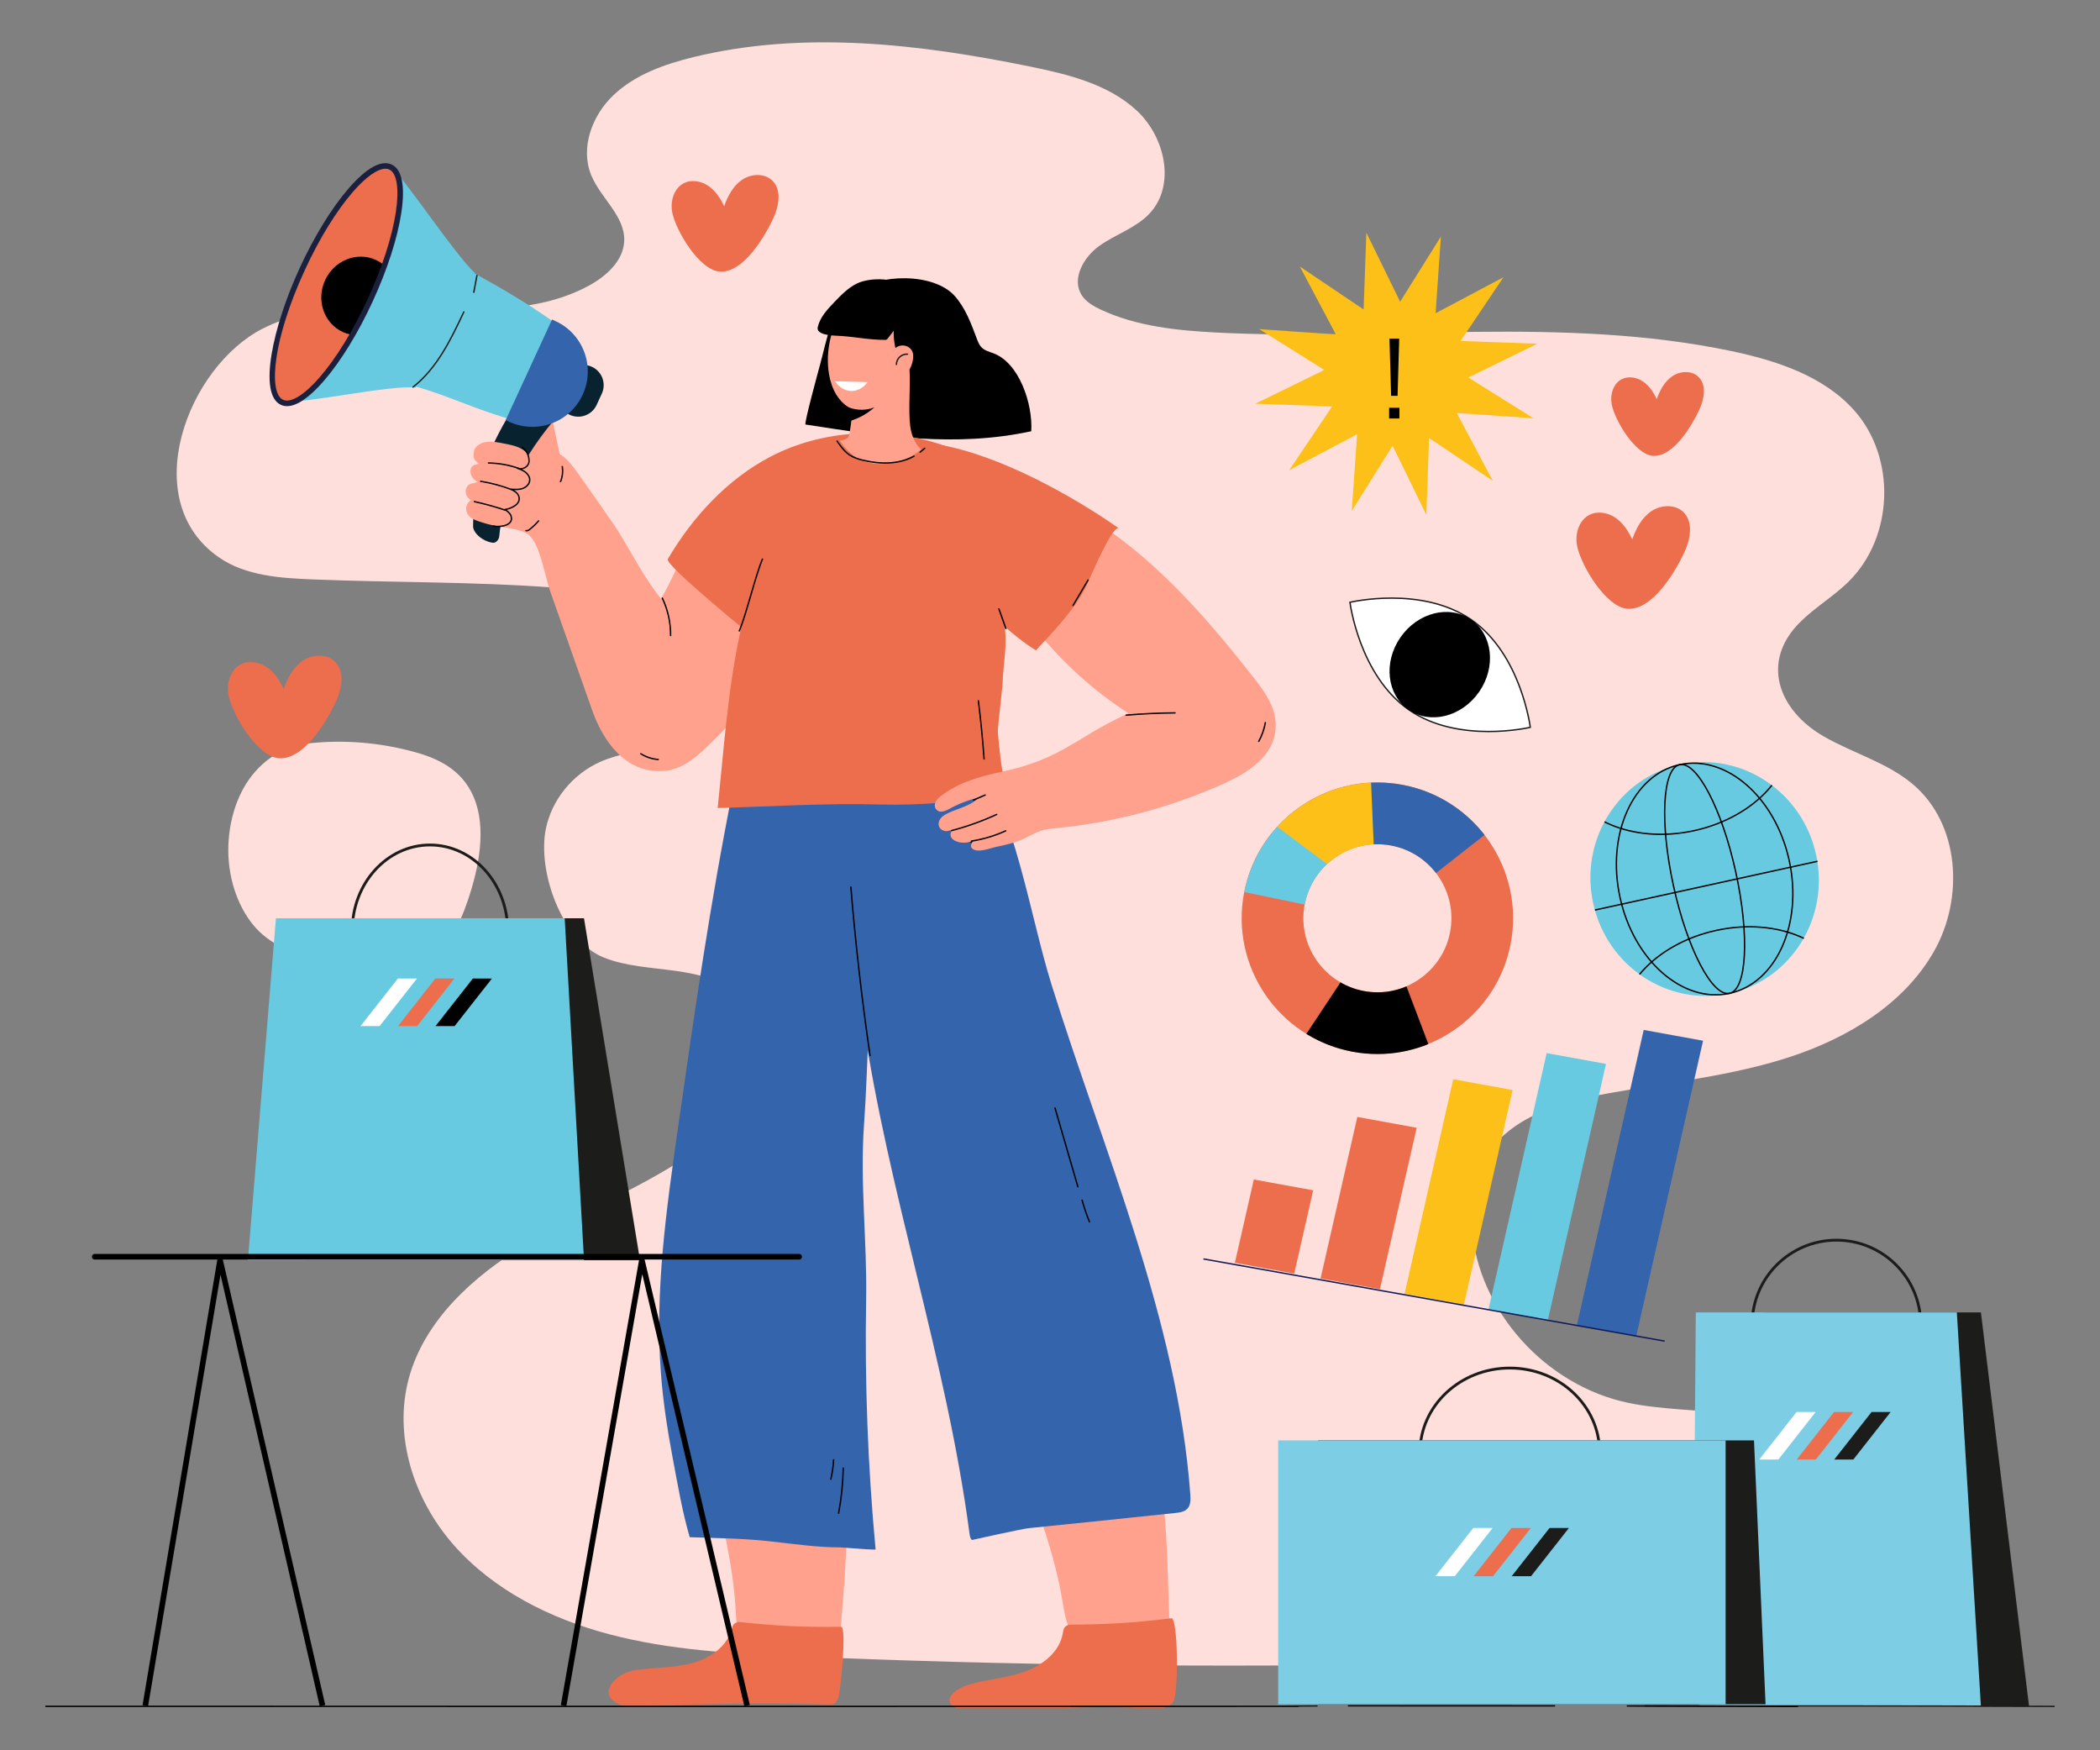 <?xml version="1.0" encoding="UTF-8" standalone="no"?> <svg xmlns="http://www.w3.org/2000/svg" xmlns:xlink="http://www.w3.org/1999/xlink" xmlns:serif="http://www.serif.com/" width="100%" height="100%" viewBox="0 0 1500 1250" xml:space="preserve" style="fill-rule:evenodd;clip-rule:evenodd;stroke-miterlimit:10;"><rect x="0" y="0" width="1500" height="1250" fill="#808080" stroke="none"/> <g id="OBJECTS"> <g transform="matrix(3.285,0,0,3.285,258.785,692.43)"> <path d="M0,-49.319C-3.733,-49.63 -7.481,-49.599 -11.211,-49.223C-16.249,-48.715 -21.077,-46.357 -24.668,-41.276C-27.961,-36.617 -29.61,-29.837 -29.021,-23.378C-28.431,-16.918 -25.615,-10.915 -21.587,-7.53C-12.255,0.311 2.37,-1.88 12.562,-4.277C14.903,-4.827 17.321,-5.569 19.189,-7.596C20.893,-9.447 21.96,-12.178 22.89,-14.884C25.351,-22.049 27.122,-30.822 24.172,-37.626C21.626,-43.497 16.401,-45.899 11.542,-47.248C7.735,-48.305 3.876,-48.996 0,-49.319" style="fill:rgb(254,223,219);fill-rule:nonzero;"></path> </g> <g transform="matrix(3.285,0,0,3.285,1366.57,659.17)"> <path d="M0,-30.102C-5.629,-34.902 -13.156,-36.905 -19.578,-40.638C-29.235,-46.251 -33.264,-56.711 -24.656,-65.339C-21.439,-68.564 -17.411,-70.928 -14.15,-74.111C-4.211,-83.815 -3.618,-101.163 -12.872,-111.492C-19.544,-118.94 -29.762,-122.29 -39.67,-124.362C-76.159,-131.993 -114.059,-126.473 -151.325,-128.358C-159.969,-128.795 -168.8,-129.687 -176.611,-133.33C-178.207,-134.075 -179.813,-134.987 -180.766,-136.442C-183.088,-139.986 -180.41,-144.768 -176.924,-147.239C-173.437,-149.709 -169.103,-151.066 -166.153,-154.131C-160.294,-160.216 -162.591,-170.782 -168.766,-176.56C-174.942,-182.338 -183.696,-184.497 -192.068,-186.203C-216.123,-191.106 -241.275,-194.062 -265.121,-188.269C-271.475,-186.725 -277.885,-184.446 -282.588,-179.997C-287.291,-175.547 -289.889,-168.483 -287.441,-162.552C-285.395,-157.594 -280.137,-153.731 -280.268,-148.387C-280.373,-144.065 -284.098,-140.653 -287.968,-138.555C-309.086,-127.112 -337.407,-140.078 -358.852,-129.231C-375.162,-120.982 -386.368,-91.923 -368.388,-79.479C-362.583,-75.461 -355.042,-74.973 -347.933,-74.689C-330.517,-73.994 -313.011,-74.221 -295.701,-72.929C-282.083,-71.913 -267.941,-69.711 -262.497,-55.26C-261.578,-52.819 -261.053,-50.138 -261.7,-47.616C-262.855,-43.117 -267.402,-40.231 -271.919,-38.802C-276.437,-37.372 -281.284,-36.926 -285.596,-34.985C-291.553,-32.304 -296.051,-26.725 -297.321,-20.441C-299.161,-11.337 -293.982,3.798 -284.708,7.514C-275.234,11.31 -262.803,8.525 -254.98,16.138C-249.931,21.052 -249.452,29.235 -252.3,35.618C-255.148,42 -260.713,46.845 -266.596,50.777C-277.645,58.161 -290.254,63.018 -301.653,69.876C-313.051,76.734 -323.673,86.339 -327.107,98.977C-330.52,111.539 -326.031,125.37 -317.352,135.224C-308.674,145.077 -296.28,151.279 -283.43,154.658C-270.351,158.097 -256.707,158.825 -243.176,159.41C-197.38,161.389 -151.518,161.927 -105.686,161.021C-81.526,160.544 -45.374,163.96 -25.899,147.225C-16.934,139.521 -12.565,125.366 -19.639,115.97C-28.59,104.079 -47.175,107.407 -61.954,104.323C-79.979,100.561 -94.505,84.379 -95.967,66.433C-96.403,61.083 -95.725,55.488 -92.942,50.86C-87.676,42.103 -76.489,38.873 -66.265,37.026C-53.059,34.641 -39.575,33.293 -26.838,29.133C-14.102,24.973 -1.849,17.527 4.602,6.022C11.053,-5.482 10.117,-21.475 0,-30.102" style="fill:rgb(254,223,219);fill-rule:nonzero;"></path> </g> <g transform="matrix(-0.727,3.203,3.203,0.727,1181.32,907.67)"> <path d="M-41.598,-20.113L15.497,-20.113L16.062,-33.215L-41.034,-33.216L-41.598,-20.113Z" style="fill:rgb(104,202,224);fill-rule:nonzero;"></path> </g> <g transform="matrix(-0.725,3.204,3.204,0.725,1260.53,911.187)"> <path d="M-46.897,-24.365L18.909,-24.365L19.466,-37.467L-46.34,-37.467L-46.897,-24.365Z" style="fill:rgb(51,100,172);fill-rule:nonzero;"></path> </g> <g transform="matrix(-0.727,3.203,3.203,0.727,1104.26,904.956)"> <path d="M-35.948,-15.602L11.895,-15.602L12.458,-28.705L-35.385,-28.705L-35.948,-15.602Z" style="fill:rgb(253,192,24);fill-rule:nonzero;"></path> </g> <g transform="matrix(-0.729,3.203,3.203,0.729,1022.43,904.625)"> <path d="M-28.738,-9.828L7.269,-9.828L7.843,-22.93L-28.165,-22.93L-28.738,-9.828Z" style="fill:rgb(236,110,76);fill-rule:nonzero;"></path> </g> <g transform="matrix(-0.729,3.203,3.203,0.729,929.038,908.966)"> <path d="M-18.082,-1.326L0.485,-1.326L1.058,-14.427L-17.509,-14.427L-18.082,-1.326Z" style="fill:rgb(236,110,76);fill-rule:nonzero;"></path> </g> <g transform="matrix(3.234,0.576,0.576,-3.234,867.281,870.676)"> <path d="M-0.789,-8.932L101.091,-8.932" style="fill:none;fill-rule:nonzero;stroke:rgb(16,28,89);stroke-width:0.3px;"></path> </g> <g transform="matrix(3.285,0,0,3.285,931.916,665.669)"> <clipPath id="_clip1"> <path d="M-13.178,-8.563C-16.233,7.42 -5.715,22.909 10.268,25.963C26.25,29.019 41.739,18.501 44.793,2.518C47.849,-13.464 37.332,-28.953 21.349,-32.007C19.484,-32.364 17.628,-32.536 15.796,-32.536C1.923,-32.535 -10.479,-22.681 -13.178,-8.563ZM12.786,12.786C4.069,11.12 -1.666,2.673 0,-6.043C1.665,-14.761 10.113,-20.496 18.829,-18.831C27.547,-17.165 33.282,-8.717 31.617,-0C30.144,7.7 23.381,13.074 15.814,13.074C14.815,13.074 13.802,12.981 12.786,12.786Z" clip-rule="nonzero"></path> </clipPath> <g clip-path="url(#_clip1)"> <path d="M0,-6.044C-1.666,2.673 4.07,11.12 12.787,12.786C21.503,14.452 29.951,8.716 31.617,0C33.283,-8.717 27.547,-17.164 18.83,-18.831C10.113,-20.497 1.666,-14.761 0,-6.044M44.794,2.518C41.739,18.501 26.25,29.019 10.268,25.963C-5.715,22.908 -16.232,7.42 -13.177,-8.563C-10.122,-24.546 5.366,-35.063 21.349,-32.008C37.332,-28.953 47.849,-13.464 44.794,2.518" style="fill:rgb(236,110,76);fill-rule:nonzero;"></path> </g> </g> <g transform="matrix(3.285,0,0,3.285,-71.177,-196.176)"> <clipPath id="_clip2"> <path d="M317.475,230.081C310.301,230.997 303.747,234.537 299.039,239.871C295.66,243.699 293.231,248.45 292.205,253.818C291.847,255.691 291.675,257.558 291.677,259.398C291.69,273.26 301.541,285.648 315.651,288.344C315.693,288.352 315.735,288.36 315.777,288.368C317.596,288.708 319.408,288.872 321.196,288.872L321.244,288.872C335.019,288.853 347.335,279.119 350.128,265.147L350.128,265.146C350.145,265.064 350.161,264.981 350.176,264.899C350.535,263.026 350.706,261.16 350.705,259.32C350.692,245.458 340.842,233.07 326.732,230.374C324.867,230.017 323.011,229.845 321.179,229.845C319.931,229.845 318.694,229.925 317.475,230.081ZM318.169,275.167C309.452,273.501 303.717,265.054 305.383,256.338C307.048,247.62 315.496,241.885 324.212,243.55C332.93,245.216 338.665,253.664 337,262.381C335.527,270.081 328.764,275.455 321.197,275.455C320.198,275.455 319.185,275.362 318.169,275.167Z" clip-rule="nonzero"></path> </clipPath> <g clip-path="url(#_clip2)"> <g transform="matrix(1,0,0,1,280.56,232.622)"> <path d="M0,18.611L40.877,27.1L18.099,-8.489L0,18.611Z" style="fill:rgb(104,202,224);fill-rule:nonzero;"></path> </g> <g transform="matrix(1,0,0,1,291.231,244.618)"> <path d="M0,-11.271L33.412,13.763L29.532,-25.034L0,-11.271Z" style="fill:rgb(253,192,24);fill-rule:nonzero;"></path> </g> <g transform="matrix(1,0,0,1,319.4,259.601)"> <path d="M0,-38.852L1.661,0L33.383,-24.881L0,-38.852Z" style="fill:rgb(51,100,172);fill-rule:nonzero;"></path> </g> <g transform="matrix(1,0,0,1,335.51,259.839)"> <path d="M0,35.464L-13.462,0L-33.912,30.879L0,35.464Z" style="fill-rule:nonzero;"></path> </g> </g> </g> <g transform="matrix(3.285,0,0,3.285,1066.3,190.367)"> <path d="M0,46.595L-13.861,37.264L-14.459,53.962L-21.798,38.951L-30.665,53.113L-29.514,36.444L-44.275,44.275L-34.944,30.414L-51.642,29.816L-36.631,22.477L-50.793,13.61L-34.123,14.76L-41.955,-0L-28.094,9.331L-27.496,-7.367L-20.157,7.644L-11.29,-6.518L-12.44,10.151L2.32,2.32L-7.011,16.181L9.687,16.779L-5.324,24.118L8.838,32.985L-7.831,31.835L0,46.595Z" style="fill:rgb(253,192,24);fill-rule:nonzero;"></path> </g> <g transform="matrix(3.285,0,0,3.285,999.434,298.881)"> <path d="M0,-17.364L-0.352,-4.932L-1.762,-4.932L-2.114,-17.364L0,-17.364ZM0.05,0L-2.19,0L-2.19,-2.341L0.05,-2.341L0.05,0Z" style="fill:rgb(1,1,0);fill-rule:nonzero;"></path> </g> <g transform="matrix(2.7,1.871,1.871,-2.7,992.027,488.526)"> <path d="M6.784,-2.121C-6.389,-2.121 -17.069,9.791 -17.069,9.791C-17.069,9.791 -6.389,21.702 6.784,21.702C19.958,21.702 30.637,9.79 30.637,9.79C30.637,9.79 19.957,-2.121 6.784,-2.121" style="fill:white;fill-rule:nonzero;"></path> </g> <g transform="matrix(2.7,1.871,1.871,-2.7,992.027,488.526)"> <path d="M6.784,-2.121C-6.389,-2.121 -17.069,9.791 -17.069,9.791C-17.069,9.791 -6.389,21.702 6.784,21.702C19.958,21.702 30.637,9.79 30.637,9.79C30.637,9.79 19.957,-2.121 6.784,-2.121Z" style="fill:none;fill-rule:nonzero;stroke:rgb(28,28,27);stroke-width:0.3px;"></path> </g> <g transform="matrix(2.7,1.871,1.871,-2.7,991.724,488.425)"> <path d="M6.793,-2.124C1.047,-2.123 -3.612,3.216 -3.612,9.802C-3.613,16.39 1.046,21.729 6.793,21.73C12.539,21.729 17.198,16.39 17.198,9.804C17.199,3.216 12.539,-2.124 6.793,-2.124" style="fill-rule:nonzero;"></path> </g> <g transform="matrix(3.285,0,0,3.285,737.242,1181.22)"> <path d="M0,-62.806C-1.412,-62.248 -2.644,-61.379 -3.568,-60.08C-5.768,-56.986 -5.149,-52.761 -4.232,-49.077C-1.123,-36.594 4.331,-24.719 6.504,-12.04C7.027,-8.984 7.432,-5.719 9.395,-3.32C13.14,1.254 23.836,-2.69 28.613,-3.644C29.078,-3.737 29.603,-3.877 29.813,-4.301C29.928,-4.534 29.92,-4.805 29.909,-5.064C29.252,-21.095 29.705,-38.412 24.082,-53.571C23.396,-55.422 22.685,-57.315 21.4,-58.813C18.854,-61.781 14.658,-62.587 10.795,-63.189C7.257,-63.741 3.173,-64.06 0,-62.806" style="fill:rgb(255,161,141);fill-rule:nonzero;"></path> </g> <g transform="matrix(3.285,0,0,3.285,682.967,1155.19)"> <path d="M0,19.645L23.899,19.645C29.092,19.468 34.285,19.376 39.475,19.645L45.039,19.645C45.818,19.465 46.528,19.133 47.08,18.541C48.465,17.055 48.24,0 46.808,0.162C38.461,1.183 32.677,1.513 24.912,1.539C24.479,1.54 24.031,1.697 23.718,1.997C23.33,2.369 23.269,2.955 23.177,3.485C22.473,7.519 18.756,10.399 14.899,11.773C11.042,13.148 6.879,13.418 2.941,14.54C-0.551,15.536 -3.263,18.209 0,19.645" style="fill:rgb(236,110,76);fill-rule:nonzero;"></path> </g> <g transform="matrix(3.285,0,0,3.285,394.47,315.983)"> <path d="M0,-5.07C0.679,-1.882 1.359,1.306 2.038,4.493C2.111,4.834 2.184,5.188 2.111,5.529C1.956,6.258 1.198,6.693 0.475,6.878C-1.816,7.462 -4.347,6.344 -5.75,4.441C-7.153,2.537 -7.512,-0.006 -7.054,-2.326C-6.207,-6.621 -1.59,-12.532 0,-5.07" style="fill:rgb(255,161,141);fill-rule:nonzero;"></path> </g> <g transform="matrix(3.285,0,0,3.285,610.125,305.507)"> <path d="M0,-29.474C5.303,-33.535 17.28,-33.779 21.868,-28.646C24.224,-26.01 25.451,-22.585 26.702,-19.278C26.938,-18.655 27.187,-18.016 27.643,-17.53C28.316,-16.813 29.322,-16.544 30.246,-16.206C35.865,-14.15 38.865,-5.222 38.506,0.75C22.116,4.305 5.99,1.865 -10.583,-0.71C-10.958,-0.78 -7.709,-12.664 -7.484,-13.475C-5.824,-19.465 -5.147,-25.533 0,-29.474" style="fill-rule:nonzero;"></path> </g> <g transform="matrix(3.285,0,0,3.285,522.36,1191.08)"> <path d="M0,-64.213C-1.465,-63.813 -2.784,-63.083 -3.844,-61.893C-6.369,-59.058 -6.216,-54.791 -5.707,-51.029C-3.981,-38.281 0.143,-25.881 0.917,-13.04C1.104,-9.946 1.149,-6.656 2.839,-4.057C6.062,0.9 17.124,-1.853 21.977,-2.279C22.449,-2.32 22.987,-2.402 23.242,-2.801C23.381,-3.019 23.403,-3.29 23.42,-3.549C24.518,-19.555 26.862,-36.719 22.929,-52.402C22.449,-54.317 21.949,-56.276 20.835,-57.905C18.629,-61.134 14.546,-62.394 10.772,-63.415C7.315,-64.35 3.291,-65.113 0,-64.213" style="fill:rgb(255,161,141);fill-rule:nonzero;"></path> </g> <g transform="matrix(3.285,0,0,3.285,600.39,463.971)"> <path d="M0,195.173C4.299,195.515 7.633,195.738 7.621,195.605C5.931,177.536 5.245,159.374 5.565,141.23C5.787,128.633 4.2,115.927 5.104,103.293C6.113,89.183 5.888,74.506 7.89,60.516C9.585,48.666 10.647,37.408 10.341,25.208C10.16,18.025 9.275,10.024 3.812,5.358C-2.583,-0.104 -9.798,-0.565 -15.188,6.313C-20.842,13.529 -21.72,22.065 -23.446,30.642C-28.335,54.932 -31.841,79.469 -35.348,103.988C-37.876,121.667 -40.41,139.515 -39.057,157.322C-38.593,163.443 -37.667,169.517 -36.532,175.546C-35.411,181.498 -34.465,187.175 -32.798,192.958C-26.956,193.152 -21.104,193.208 -15.313,193.852C-10.307,194.408 -5.033,195.173 0,195.173" style="fill:rgb(51,100,172);fill-rule:nonzero;"></path> </g> <g transform="matrix(3.285,0,0,3.285,842.382,521.71)"> <path d="M0,169.997C0.642,169.883 1.259,169.68 1.707,169.222C2.487,168.423 2.465,167.162 2.383,166.048C-0.4,128.122 -16.468,91.498 -27.769,55.303C-32.636,39.712 -35.533,18.307 -44.917,4.76C-52.364,-5.989 -62.874,0.583 -66.595,10.791C-72.641,27.377 -71.272,45.764 -68.788,62.897C-63.325,100.569 -50.648,136.584 -45.62,174.615C-45.554,175.111 -45.467,175.652 -45.097,175.986C-45.113,175.971 -34.116,173.55 -32.765,173.415C-22.124,172.349 -11.49,171.211 -0.853,170.109C-0.572,170.08 -0.284,170.047 0,169.997" style="fill:rgb(51,100,172);fill-rule:nonzero;"></path> </g> <g transform="matrix(3.285,0,0,3.285,598.472,497.418)"> <path d="M0,-38.636C-0.544,-44.115 -1.566,-51.454 -8.607,-51.329C-11.688,-51.274 -14.546,-49.752 -17.109,-48.041C-22.077,-44.723 -26.591,-40.69 -30.309,-36.006C-33.953,-31.413 -35.535,-26.052 -38.462,-21.272C-42.174,-25.885 -44.972,-31.477 -48.111,-36.499C-50.869,-40.525 -53.666,-44.525 -56.502,-48.496C-57.512,-49.911 -58.553,-51.348 -59.964,-52.363C-63.012,-54.557 -70.24,-55.185 -73.646,-53.541C-74.565,-53.098 -75.199,-52.229 -75.725,-51.354C-77.15,-48.98 -78.054,-46.295 -78.369,-43.544C-78.578,-41.721 -79.9,-38.836 -77.86,-37.743C-77.223,-37.402 -76.493,-37.283 -75.776,-37.189C-73.633,-36.907 -68.784,-36.545 -67.133,-35.074C-64.686,-32.893 -63.69,-26.115 -62.609,-23.052C-59.554,-14.392 -56.499,-5.732 -53.444,2.928C-51.091,9.597 -46.34,16.549 -38.287,16.214C-34.302,16.049 -31.383,13.729 -28.619,11.088C-20.535,3.365 -13.419,-5.369 -7.491,-14.847C-4.021,-20.393 -0.903,-26.354 -0.042,-32.839C0.208,-34.716 0.195,-36.669 0,-38.636" style="fill:rgb(255,161,141);fill-rule:nonzero;"></path> </g> <g transform="matrix(3.285,0,0,3.285,610.672,310.645)"> <path d="M0,-0.402C0.015,-0.268 0,-0.131 -0.033,0C-0.109,-0.037 -0.188,-0.069 -0.267,-0.1L0,-0.402Z" style="fill:rgb(92,42,155);fill-rule:nonzero;"></path> </g> <g transform="matrix(3.285,0,0,3.285,609.995,461.483)"> <path d="M0,-46.186C-6.306,-45.758 -12.528,-44.133 -18.081,-41.239C-27.58,-36.288 -35.101,-28.084 -40.49,-18.934C-41.25,-17.644 -21.037,-1.299 -19.062,0.358C-19.373,0.097 -9.81,-19.536 -8.997,-21.491C-8.292,-23.185 -7.46,-24.823 -6.577,-26.43C-5.811,-27.825 -5.093,-29.501 -4.022,-30.687C-2.119,-32.795 -0.37,-34.986 2.223,-36.305C4.702,-37.565 7.49,-38.041 10.178,-38.755C13.774,-39.711 17.324,-41.128 21.045,-41.125C22.121,-41.124 23.338,-41.053 24.109,-41.803C21.397,-43.057 18.567,-44.054 15.671,-44.786C10.618,-46.063 5.279,-46.544 0,-46.186" style="fill:rgb(236,110,76);fill-rule:nonzero;"></path> </g> <g transform="matrix(3.285,0,0,3.285,515.401,333.89)"> <path d="M0,65.479C-0.277,68.35 -0.55,71.202 -0.845,74.019C9.845,73.76 22.15,72.93 34.262,73.257C43.316,73.502 53.618,72.688 62.435,70.617C60.736,66.744 60.541,61.799 60.074,57.613C59.539,52.821 59.033,48.026 58.555,43.228C57.46,32.226 57.272,20.684 52.725,10.412C50.593,5.595 48.485,-4.046 43.281,-5.635C33.763,-8.54 29.475,-7.694 23.755,-4.794C12.884,0.717 10.251,15.04 6.751,25.782C2.665,38.325 1.29,52.109 0,65.479" style="fill:rgb(236,110,76);fill-rule:nonzero;"></path> </g> <g transform="matrix(3.285,0,0,3.285,585.528,1160.68)"> <path d="M0,17.177C0.651,17.193 1.302,17.211 1.953,17.229C2.344,17.241 2.754,17.249 3.104,17.074C3.596,16.828 3.854,16.285 4.047,15.771C4.496,14.573 5.946,0.331 4.634,0.345C-3.775,0.448 -9.561,0.144 -17.282,-0.679C-17.713,-0.725 -18.175,-0.618 -18.519,-0.354C-18.945,-0.026 -19.07,0.549 -19.219,1.066C-20.359,4.999 -24.369,7.455 -28.353,8.4C-32.338,9.345 -36.505,9.158 -40.542,9.844C-44.158,10.458 -48.902,15.031 -43.411,17.277C-41.883,17.902 -40.17,17.816 -38.522,17.728C-25.695,17.042 -12.841,16.858 0,17.177" style="fill:rgb(236,110,76);fill-rule:nonzero;"></path> </g> <g transform="matrix(3.285,0,0,3.285,605.448,255.161)"> <path d="M0,10.738C0.151,10.841 0.309,10.943 0.409,11.096C1.271,12.414 0.605,15.057 0.425,16.463C0.387,16.752 0.346,17.05 0.193,17.297C-0.1,17.77 -0.701,17.928 -1.245,18.046C-1.393,18.079 -1.542,18.111 -1.691,18.143C0.132,20.887 2.677,22.884 6.188,23.157C9.827,23.439 13.252,22.288 16.001,20.052C14.899,19.037 14.187,17.629 13.836,16.161C13.444,14.521 13.432,12.817 13.422,11.13C13.399,7.274 13.849,3.064 13.005,-0.687C12.621,-2.391 12.668,-4.089 12.055,-5.765C11.472,-7.357 10.54,-8.81 9.246,-9.917C5.992,-12.701 0.57,-11.838 -1.936,-8.442C-2.731,-7.365 -3.205,-6.085 -3.556,-4.794C-4.205,-2.406 -4.455,0.102 -4.201,2.567C-3.88,5.695 -2.699,8.897 0,10.738" style="fill:rgb(255,161,141);fill-rule:nonzero;"></path> </g> <g transform="matrix(3.285,0,0,3.285,631.106,262.264)"> <path d="M0,-19.081C2.461,-18.89 4.846,-18.018 5.889,-16.196C6.681,-14.81 6.486,-13.184 7.378,-11.718C8.552,-9.79 9.352,-8.179 9.231,-5.828C9.147,-4.176 8.255,-0.091 6.068,0.058C4.483,0.167 3.665,-1.148 3.17,-2.46C2.834,-3.353 2.523,-4.186 2.398,-5.125C2.331,-5.633 2.24,-6.113 2.236,-6.63C2.234,-6.913 2.127,-7.819 2.298,-8.04C1.833,-7.44 1.368,-6.841 0.903,-6.241C0.833,-6.151 0.76,-6.057 0.658,-6.003C0.535,-5.938 0.388,-5.94 0.248,-5.943C-3.32,-5.943 -6.702,-6.719 -10.238,-6.849C-11.326,-6.889 -14.706,-7.046 -14.308,-8.735C-13.802,-10.884 -12.21,-12.585 -10.68,-14.177C-9.207,-15.71 -7.691,-17.274 -5.779,-18.205C-4.359,-18.896 -2.15,-19.248 0,-19.081" style="fill-rule:nonzero;"></path> </g> <g transform="matrix(3.285,0,0,3.285,645.545,248.384)"> <path d="M0,5.969C1.231,5.357 1.936,3.501 2.035,2.236C2.073,1.752 2.052,1.25 1.863,0.801C1.484,-0.097 0.434,-0.618 -0.533,-0.49C-2.418,-0.24 -2.887,1.609 -3.106,3.176C-3.15,3.488 -3.174,3.812 -3.089,4.116C-2.752,5.325 -1.243,6.587 0,5.969" style="fill:rgb(255,161,141);fill-rule:nonzero;"></path> </g> <g transform="matrix(-0.372,-3.264,-3.264,0.372,673.617,680.056)"> <path d="M-20.523,18.316C-8.238,18.704 4.06,18.703 16.345,18.316" style="fill:none;fill-rule:nonzero;stroke:black;stroke-width:0.3px;stroke-linecap:round;stroke-linejoin:round;"></path> </g> <g transform="matrix(1.008,-3.126,-3.126,-1.008,558.22,440.68)"> <path d="M-5.687,7.81C-1.884,7.458 6.923,8.162 10.726,7.81" style="fill:none;fill-rule:nonzero;stroke:black;stroke-width:0.3px;stroke-linecap:round;stroke-linejoin:round;"></path> </g> <g transform="matrix(3.285,0,0,3.285,596.443,279.358)"> <path d="M0,-2.172C0.794,-0.895 2.121,-0.083 3.481,-0.042C4.841,0 6.204,-0.73 7.054,-1.957" style="fill:white;fill-rule:nonzero;"></path> </g> <g transform="matrix(3.285,0,0,3.285,648.243,260.149)"> <path d="M0,-2.197C-0.614,-2.24 -1.243,-2.019 -1.695,-1.601C-2.147,-1.183 -2.416,-0.573 -2.42,0.043" style="fill:none;fill-rule:nonzero;stroke:rgb(28,28,27);stroke-width:0.3px;stroke-linecap:round;stroke-linejoin:round;"></path> </g> <g transform="matrix(3.054,1.21,1.21,-3.054,600.824,297.462)"> <path d="M0.919,-1.062C3.075,0.294 4.857,2.243 6,4.52C4.636,3.242 2.788,2.493 0.919,2.463C0.36,2.455 -0.22,2.488 -0.743,2.315C-0.175,1.197 0.414,0.086 0.919,-1.062" style="fill-rule:nonzero;"></path> </g> <g transform="matrix(0.916,3.155,3.155,-0.916,786.485,803.752)"> <path d="M-6.431,-8.564L11.402,-8.564" style="fill:none;fill-rule:nonzero;stroke:black;stroke-width:0.3px;stroke-linecap:round;stroke-linejoin:round;"></path> </g> <g transform="matrix(1.057,3.11,3.11,-1.057,782.014,859.863)"> <path d="M-1.682,-2.348C-0.032,-2.457 1.627,-2.458 3.278,-2.348" style="fill:none;fill-rule:nonzero;stroke:black;stroke-width:0.3px;stroke-linecap:round;stroke-linejoin:round;"></path> </g> <g transform="matrix(-0.336,3.267,3.267,0.336,616.496,1067.88)"> <path d="M-5.432,-4.902C-2.155,-4.622 1.146,-4.622 4.423,-4.902" style="fill:none;fill-rule:nonzero;stroke:black;stroke-width:0.3px;stroke-linecap:round;stroke-linejoin:round;"></path> </g> <g transform="matrix(-0.465,3.252,3.252,0.465,601.163,1051.43)"> <path d="M-2.433,-2.11C-1.016,-1.979 0.413,-1.979 1.83,-2.11" style="fill:none;fill-rule:nonzero;stroke:black;stroke-width:0.3px;stroke-linecap:round;stroke-linejoin:round;"></path> </g> <g transform="matrix(3.285,0,0,3.285,406.995,261.962)"> <path d="M0,10.441C2.206,11.457 4.818,10.493 5.834,8.288L6.965,5.834C7.981,3.629 7.017,1.017 4.812,0C2.606,-1.016 -0.006,-0.052 -1.022,2.153L-2.153,4.607C-3.169,6.813 -2.205,9.425 0,10.441" style="fill:rgb(9,34,47);fill-rule:nonzero;"></path> </g> <g transform="matrix(3.285,0,0,3.285,359.166,293.271)"> <path d="M0,22.704C-0.288,23.715 -0.638,25.643 -0.771,27.261C-0.838,28.073 -1.504,28.797 -2.142,28.722C-4.379,28.46 -6.657,26.486 -6.459,24.932C-6.596,16.266 -2.427,7.173 1.368,0.898C2.447,-0.887 4.654,-1.441 6.042,-2.797C7.449,-4.171 8.448,-6.009 10.365,-6.066C11.285,-6.093 12.092,-5.674 12.663,-4.951C13.166,-4.314 13.992,-3.541 13.934,-2.383C13.891,-1.543 13.475,-0.628 12.903,0.012C3.265,10.798 1.198,18.494 0,22.704" style="fill:rgb(9,34,47);fill-rule:nonzero;"></path> </g> <g transform="matrix(3.285,0,0,3.285,332.423,179.971)"> <path d="M0,14.236C1.899,9.551 1.546,9.539 2.056,4.567C-2.583,0.115 -11.647,-13.786 -16.13,-18.587L-39.707,32.574C-33.972,32.823 -16.497,28.915 -10.81,29.462C-9.136,27.722 -2.758,21.041 0,14.236" style="fill:rgb(104,202,224);fill-rule:nonzero;"></path> </g> <g transform="matrix(-2.921,1.503,1.503,2.921,373.222,287.642)"> <path d="M1.369,-36.459C1.98,-36.602 14.392,-23.923 26.287,-19.488C15.359,-12.223 11.387,-4.199 1.369,4.298L-14.015,-12.615C-8.478,-23.434 0.924,-36.355 1.369,-36.459" style="fill:rgb(104,202,224);fill-rule:nonzero;"></path> </g> <g transform="matrix(1.375,-2.983,-2.983,-1.375,260.462,185.954)"> <path d="M-7.383,-4.727C-22.939,-4.727 -35.549,-1.088 -35.549,3.402C-35.549,7.892 -22.939,11.531 -7.383,11.532C8.172,11.531 20.783,7.893 20.783,3.402C20.783,-1.087 8.173,-4.726 -7.383,-4.727" style="fill:rgb(236,110,76);fill-rule:nonzero;"></path> </g> <g transform="matrix(3.285,0,0,3.285,361.206,238.502)"> <path d="M0,18.737L0.767,19.091C6.808,21.875 13.962,19.234 16.746,13.194C19.529,7.153 16.889,-0.001 10.848,-2.785L10.081,-3.138L0,18.737Z" style="fill:rgb(51,100,172);fill-rule:nonzero;"></path> </g> <g transform="matrix(-1.375,2.983,2.983,1.375,277.209,193.864)"> <clipPath id="_clip3"> <path d="M7.331,-17.169C22.886,-17.169 35.496,-13.529 35.496,-9.04C35.496,-4.55 22.886,-0.91 7.33,-0.912C-8.226,-0.912 -20.836,-4.552 -20.835,-9.04C-20.836,-9.408 -20.752,-9.769 -20.588,-10.123C-18.755,-14.101 -6.954,-17.17 7.331,-17.169Z" clip-rule="nonzero"></path> </clipPath> <g clip-path="url(#_clip3)"> <path d="M7.458,-11.648C12.22,-11.647 16.08,-7.971 16.079,-3.436C16.079,1.099 12.219,4.775 7.458,4.775C2.696,4.775 -1.165,1.098 -1.164,-3.437C-1.164,-7.972 2.696,-11.648 7.458,-11.648" style="fill-rule:nonzero;"></path> </g> </g> <g transform="matrix(3.285,0,0,3.285,275.371,283.629)"> <path d="M0,-49.661C-1.729,-49.666 -4.311,-47.841 -7.15,-44.557C-10.736,-40.409 -14.432,-34.389 -17.557,-27.606C-24.46,-12.631 -25.56,-0.941 -22.257,0.581C-20.595,1.341 -17.619,-0.499 -14.288,-4.353C-10.702,-8.501 -7.006,-14.521 -3.881,-21.303C-0.754,-28.086 1.421,-34.807 2.245,-40.227C3.01,-45.263 2.477,-48.726 0.819,-49.491C0.573,-49.604 0.3,-49.66 0,-49.661M-21.42,1.958C-21.897,1.956 -22.344,1.861 -22.759,1.669C-27.721,-0.618 -24.565,-15.267 -18.646,-28.108C-15.474,-34.99 -11.714,-41.11 -8.057,-45.341C-4.191,-49.813 -0.948,-51.625 1.321,-50.579C3.589,-49.534 4.318,-45.892 3.429,-40.047C2.59,-34.519 0.38,-27.684 -2.792,-20.802C-5.964,-13.919 -9.725,-7.8 -13.381,-3.569C-16.541,0.086 -19.285,1.964 -21.42,1.958" style="fill:rgb(27,32,63);fill-rule:nonzero;"></path> </g> <g transform="matrix(1.84,-2.721,-2.721,-1.84,325.221,279.665)"> <path d="M-4.335,8.165C1.983,6.134 8.825,7.14 15.381,8.165" style="fill:none;fill-rule:nonzero;stroke:rgb(28,28,27);stroke-width:0.3px;stroke-linecap:round;stroke-linejoin:round;"></path> </g> <g transform="matrix(-0.606,3.228,3.228,0.606,345.247,204.941)"> <path d="M-2.202,-1.827C-0.963,-1.827 0.277,-1.827 1.516,-1.827" style="fill:none;fill-rule:nonzero;stroke:rgb(28,28,27);stroke-width:0.3px;stroke-linecap:round;stroke-linejoin:round;"></path> </g> <g transform="matrix(3.285,0,0,3.285,341.062,372.252)"> <path d="M0,-16.43C-0.803,-15.792 -0.843,-14.942 -0.836,-14.108C-0.829,-13.344 -0.223,-12.986 0.253,-12.548C-0.273,-12.216 -0.879,-12.401 -1.282,-11.762C-1.625,-11.219 -1.599,-10.498 -1.328,-9.916C-1.048,-9.315 -0.554,-8.901 -0.042,-8.505C-1.011,-8.158 -2.059,-8.356 -2.478,-7.067C-2.778,-6.142 -2.294,-5.032 -1.413,-4.621C-2.842,-3.628 -2.774,-1.74 -1.404,-0.76C-0.814,-0.338 -0.115,-0.102 0.576,0.121C2.826,0.849 5.252,1.512 7.523,0.851C8.126,0.676 8.429,-0.001 8.347,-0.6C8.27,-1.173 7.85,-1.654 7.352,-1.95C6.855,-2.245 6.284,-2.385 5.721,-2.521C6.338,-2.372 7.508,-3.112 7.997,-3.426C8.719,-3.89 9.357,-4.486 9.846,-5.192C10.67,-6.381 10.815,-7.585 10.888,-8.981C10.914,-9.469 11.017,-9.752 10.743,-10.196C10.565,-10.484 9.796,-11.27 9.411,-11.209C10.079,-11.315 10.803,-11.487 11.211,-12.027C11.674,-12.641 11.554,-13.534 11.183,-14.208C10.342,-15.737 8.382,-16.373 6.777,-16.682C4.64,-17.094 1.903,-17.942 0,-16.43" style="fill:rgb(255,161,141);fill-rule:nonzero;"></path> </g> <g transform="matrix(3.285,0,0,3.285,373.129,376.657)"> <path d="M0,-17.384C0.954,-16.7 1.496,-15.501 1.44,-14.335C1.385,-13.203 0.062,-12.434 -1.052,-12.856C-0.432,-12.621 0.198,-12.38 0.715,-11.967C1.232,-11.553 1.627,-10.93 1.598,-10.269C1.562,-9.427 0.848,-8.737 0.052,-8.461C-0.744,-8.185 -1.611,-8.236 -2.452,-8.29C-1.758,-7.931 -1.001,-7.498 -0.773,-6.751C-0.225,-4.954 -2.576,-4.058 -3.912,-3.856C-3.562,-3.909 -2.664,-2.997 -2.538,-2.693C-1.573,-0.371 -4.919,0 -6.302,-0.278" style="fill:none;fill-rule:nonzero;stroke:black;stroke-width:0.3px;stroke-linecap:round;stroke-linejoin:round;"></path> </g> <g transform="matrix(-3.174,-0.845,-0.845,3.174,344.415,341.027)"> <path d="M-6.743,0.882C-4.465,0.656 -2.163,0.656 0.115,0.882" style="fill:none;fill-rule:nonzero;stroke:black;stroke-width:0.3px;stroke-linecap:round;stroke-linejoin:round;"></path> </g> <g transform="matrix(-3.234,-0.578,-0.578,3.234,349.433,328.796)"> <path d="M-6.624,0.587C-4.419,0.224 -2.154,0.224 0.052,0.587" style="fill:none;fill-rule:nonzero;stroke:black;stroke-width:0.3px;stroke-linecap:round;stroke-linejoin:round;"></path> </g> <g transform="matrix(-3.165,-0.879,-0.879,3.165,340.07,355.349)"> <path d="M-6.91,0.942C-4.567,0.818 -2.216,0.818 0.128,0.942" style="fill:none;fill-rule:nonzero;stroke:black;stroke-width:0.3px;stroke-linecap:round;stroke-linejoin:round;"></path> </g> <g transform="matrix(-0.378,3.263,3.263,0.378,406.592,339.56)"> <path d="M-1.741,-1.724C-0.669,-1.425 0.484,-1.425 1.556,-1.724" style="fill:none;fill-rule:nonzero;stroke:black;stroke-width:0.3px;stroke-linecap:round;stroke-linejoin:round;"></path> </g> <g transform="matrix(3.285,0,0,3.285,375.703,372.279)"> <path d="M0,2.037C0.316,2.12 0.63,1.914 0.885,1.709C1.555,1.172 2.174,0.571 2.731,-0.083" style="fill:none;fill-rule:nonzero;stroke:black;stroke-width:0.3px;stroke-linecap:round;stroke-linejoin:round;"></path> </g> <g transform="matrix(3.285,0,0,3.285,679.41,605.382)"> <path d="M0,-6.586C0.584,-4.388 2.094,-2.452 4.084,-1.352C6.074,-0.251 8.516,0 10.688,-0.673" style="fill:none;fill-rule:nonzero;stroke:black;stroke-width:0.3px;stroke-linecap:round;stroke-linejoin:round;"></path> </g> <g transform="matrix(3.285,0,0,3.285,759.293,441.244)"> <path d="M0,28.625C1.668,27.697 3.333,26.695 5.072,25.673C8.023,23.776 11.043,22.263 14.215,20.731C7.211,16.221 0.892,10.65 -4.461,4.268C-7.919,0.145 -11.083,-4.609 -11.461,-9.976C-11.84,-15.344 -8.481,-21.286 -3.158,-22.078C0.699,-22.651 5.251,-22.196 8.491,-20.025C21.398,-11.377 32.072,1.002 41.644,13.24C43.88,16.1 46.099,19.281 46.242,22.908C46.573,31.292 37.405,35.129 30.94,37.751C20.69,41.908 9.845,44.593 -1.16,45.697C-2.411,45.823 -3.675,45.93 -4.87,46.321C-6.13,46.732 -7.267,47.444 -8.47,48C-10.407,48.896 -12.494,49.379 -14.576,49.803C-15.846,50.062 -18.701,51.276 -19.825,50.074C-20.245,49.626 -19.866,48.908 -19.485,48.427C-20.544,48.933 -21.792,49.029 -22.916,48.691C-23.498,48.517 -24.08,48.195 -24.345,47.649C-24.61,47.102 -24.405,46.312 -23.826,46.131C-24.469,46.077 -24.965,46.468 -25.622,46.355C-26.152,46.264 -26.666,45.959 -26.905,45.477C-27.233,44.816 -26.971,43.985 -26.472,43.443C-25.973,42.9 -25.282,42.582 -24.61,42.278C-22.728,41.426 -19.648,40.693 -18.342,39.041C-20.213,39.495 -22.041,40.186 -23.771,41.028C-24.792,41.525 -26.676,42.924 -27.655,41.535C-27.977,41.078 -27.928,40.437 -27.669,39.941C-27.409,39.447 -26.974,39.07 -26.533,38.727C-22.713,35.749 -17.94,34.438 -13.279,33.448C-8.541,32.442 -4.25,30.991 0,28.625" style="fill:rgb(255,161,141);fill-rule:nonzero;"></path> </g> <g transform="matrix(3.285,0,0,3.285,721.912,403.709)"> <path d="M0,14.449C1.732,15.926 3.554,17.288 5.487,18.5C9.182,14.509 13.47,10.082 16.07,5.271C17.003,3.543 21.677,-8.1 23.438,-8.1C13.893,-14.762 -2.245,-24.024 -15.933,-26.291C-18.641,-26.74 -17.09,-24.584 -19.712,-23.772C-21.671,-23.165 -19.435,-22.141 -20.756,-20.571C-23.57,-17.227 -25.25,-12.969 -25.592,-8.619C-25.989,-3.567 -23.654,-0.223 -21.728,4.278C-19.895,8.567 -17.319,12.598 -15.663,16.93C-13.275,23.174 -13.651,32.019 -8.535,36.63C-6.709,38.275 -4.774,39.799 -2.746,41.189C-3.651,40.569 -1.81,27.381 -1.763,25.625C-1.66,21.824 -0.638,16.932 -1.364,13.246C-0.916,13.655 -0.461,14.056 0,14.449" style="fill:rgb(236,110,76);fill-rule:nonzero;"></path> </g> <g transform="matrix(3.147,-0.942,-0.942,-3.147,695.503,604.022)"> <path d="M-0.163,1.114C2.409,0.76 5.028,0.76 7.601,1.114" style="fill:none;fill-rule:nonzero;stroke:black;stroke-width:0.3px;stroke-linecap:round;stroke-linejoin:round;"></path> </g> <g transform="matrix(3.092,-1.108,-1.108,-3.092,682.681,598.243)"> <path d="M-0.305,1.753C3.151,1.451 6.633,1.45 10.089,1.753" style="fill:none;fill-rule:nonzero;stroke:black;stroke-width:0.3px;stroke-linecap:round;stroke-linejoin:round;"></path> </g> <g transform="matrix(3.281,-0.152,-0.152,-3.281,804.413,511.554)"> <path d="M-0.006,0.247C3.543,0.386 7.096,0.386 10.646,0.247" style="fill:none;fill-rule:nonzero;stroke:black;stroke-width:0.3px;stroke-linecap:round;stroke-linejoin:round;"></path> </g> <g transform="matrix(-1.092,3.098,3.098,1.092,906.995,527.225)"> <path d="M-2.885,-2.042C-1.456,-1.795 0.016,-1.795 1.445,-2.042" style="fill:none;fill-rule:nonzero;stroke:black;stroke-width:0.3px;stroke-linecap:round;stroke-linejoin:round;"></path> </g> <g transform="matrix(3.019,-1.295,-1.295,-3.019,696.47,572.819)"> <path d="M-0.111,0.541C0.804,0.541 1.719,0.542 2.634,0.541" style="fill:none;fill-rule:nonzero;stroke:black;stroke-width:0.3px;stroke-linecap:round;stroke-linejoin:round;"></path> </g> <g transform="matrix(0.321,3.269,3.269,-0.321,721.369,517.15)"> <path d="M-5.737,-6.329C-1.498,-6.221 2.742,-6.22 6.981,-6.329" style="fill:none;fill-rule:nonzero;stroke:black;stroke-width:0.3px;stroke-linecap:round;stroke-linejoin:round;"></path> </g> <g transform="matrix(3.285,0,0,3.285,597.873,331.818)"> <path d="M0,-5.124C0.804,-3.981 1.637,-2.81 2.81,-2.052C3.661,-1.503 4.646,-1.202 5.63,-0.962C9.323,-0.064 13.407,0 16.737,-1.833" style="fill:none;fill-rule:nonzero;stroke:black;stroke-width:0.3px;stroke-linecap:round;stroke-linejoin:round;"></path> </g> <g transform="matrix(2.514,-2.114,-2.114,-2.514,658.484,323.653)"> <path d="M-0.154,0.422C0.283,0.422 0.721,0.422 1.158,0.422" style="fill:none;fill-rule:nonzero;stroke:black;stroke-width:0.3px;stroke-linecap:round;stroke-linejoin:round;"></path> </g> <g transform="matrix(-1.101,-3.095,-3.095,1.101,721.785,437.149)"> <path d="M-3.032,2.14C-1.519,2.14 -0.004,2.139 1.509,2.14" style="fill:none;fill-rule:nonzero;stroke:black;stroke-width:0.3px;stroke-linecap:round;stroke-linejoin:round;"></path> </g> <g transform="matrix(-1.673,2.826,2.826,1.673,776.918,432.579)"> <path d="M-4.859,-2.77C-2.713,-2.77 -0.567,-2.77 1.579,-2.77" style="fill:none;fill-rule:nonzero;stroke:black;stroke-width:0.3px;stroke-linecap:round;stroke-linejoin:round;"></path> </g> <g transform="matrix(0.711,3.207,3.207,-0.711,488.476,434.724)"> <path d="M-3.253,-4.076C-0.525,-3.447 2.345,-3.448 5.073,-4.076" style="fill:none;fill-rule:nonzero;stroke:black;stroke-width:0.3px;stroke-linecap:round;stroke-linejoin:round;"></path> </g> <g transform="matrix(3.12,1.028,1.028,-3.12,458.676,536.47)"> <path d="M-0.1,-0.623C1.201,-0.947 2.581,-0.947 3.882,-0.623" style="fill:none;fill-rule:nonzero;stroke:black;stroke-width:0.3px;stroke-linecap:round;stroke-linejoin:round;"></path> </g> <g transform="matrix(3.285,0,0,3.285,32.8,1218.69)"> <path d="M0,-0.024C90.501,0 181.938,0 272.295,-0.024" style="fill:none;fill-rule:nonzero;stroke:black;stroke-width:0.3px;stroke-linecap:round;stroke-linejoin:round;"></path> </g> <g transform="matrix(0,-3.285,-3.285,0,307.114,609.036)"> <ellipse cx="-16.889" cy="0" rx="18.588" ry="16.889" style="fill:none;stroke:rgb(28,28,27);stroke-width:0.61px;stroke-linecap:round;stroke-linejoin:round;"></ellipse> </g> <g transform="matrix(3.285,0,0,3.285,457.144,655.787)"> <path d="M0,74.351L-73.081,74.351L-66.991,0L-12.18,0L0,74.351Z" style="fill:rgb(28,28,27);fill-rule:nonzero;"></path> </g> <g transform="matrix(-3.285,0,0,3.285,177.086,655.787)"> <path d="M-73.081,74.351L0,74.351L-6.09,0L-68.877,0L-73.081,74.351Z" style="fill:rgb(104,202,224);fill-rule:nonzero;"></path> </g> <g transform="matrix(-3.285,0,0,3.285,284.188,698.855)"> <path d="M3.964,10.33L8.114,10.33L0,0L-4.15,0L3.964,10.33Z" style="fill:white;fill-rule:nonzero;"></path> </g> <g transform="matrix(-3.285,0,0,3.285,310.965,698.855)"> <path d="M3.964,10.33L8.114,10.33L0,0L-4.15,0L3.964,10.33Z" style="fill:rgb(236,110,76);fill-rule:nonzero;"></path> </g> <g transform="matrix(-3.285,0,0,3.285,337.741,698.855)"> <path d="M3.964,10.33L8.114,10.33L0,0L-4.15,0L3.964,10.33Z" style="fill-rule:nonzero;"></path> </g> <g transform="matrix(3.285,0,0,3.285,67.649,897.531)"> <path d="M0,0L153.175,0" style="fill:none;fill-rule:nonzero;stroke:black;stroke-width:1.22px;stroke-linecap:round;stroke-linejoin:round;"></path> </g> <g transform="matrix(3.285,0,0,3.285,103.802,900.01)"> <path d="M0,96.827L16.255,0L38.523,96.827" style="fill:none;fill-rule:nonzero;stroke:black;stroke-width:1.22px;stroke-linejoin:round;"></path> </g> <g transform="matrix(3.285,0,0,3.285,402.57,900.01)"> <path d="M0,96.827L17.019,0L39.899,96.827" style="fill:none;fill-rule:nonzero;stroke:black;stroke-width:1.22px;stroke-linejoin:round;"></path> </g> <g transform="matrix(3.285,0,0,3.285,163.216,513)"> <path d="M0,-5.06C-0.482,-7.599 0.407,-10.593 2.719,-11.746C4.507,-12.637 6.748,-12.216 8.391,-11.081C10.035,-9.947 11.161,-8.202 12.006,-6.392C12.831,-8.766 14.075,-11.12 16.157,-12.528C18.239,-13.935 21.318,-14.096 23.119,-12.343C25.388,-10.134 24.633,-6.325 23.281,-3.461C21.334,0.665 16.407,9.036 11.004,8.681C6.243,8.369 0.799,-0.852 0,-5.06" style="fill:rgb(236,110,76);fill-rule:nonzero;"></path> </g> <g transform="matrix(3.285,0,0,3.285,480.134,167.114)"> <path d="M0,-4.763C-0.454,-7.153 0.383,-9.971 2.56,-11.056C4.242,-11.895 6.352,-11.5 7.899,-10.431C9.446,-9.363 10.506,-7.72 11.302,-6.017C12.079,-8.251 13.249,-10.468 15.209,-11.793C17.169,-13.117 20.068,-13.269 21.763,-11.619C23.899,-9.539 23.188,-5.954 21.916,-3.258C20.083,0.626 15.445,8.506 10.359,8.173C5.877,7.879 0.752,-0.801 0,-4.763" style="fill:rgb(236,110,76);fill-rule:nonzero;"></path> </g> <g transform="matrix(3.285,0,0,3.285,1126.45,406.25)"> <path d="M0,-5.06C-0.482,-7.599 0.407,-10.593 2.719,-11.746C4.507,-12.637 6.748,-12.216 8.391,-11.081C10.035,-9.947 11.161,-8.202 12.006,-6.392C12.831,-8.766 14.075,-11.12 16.157,-12.528C18.239,-13.935 21.318,-14.096 23.119,-12.343C25.388,-10.134 24.633,-6.325 23.281,-3.461C21.334,0.665 16.407,9.036 11.004,8.681C6.243,8.369 0.799,-0.852 0,-5.06" style="fill:rgb(236,110,76);fill-rule:nonzero;"></path> </g> <g transform="matrix(3.285,0,0,3.285,1151.2,302.257)"> <path d="M0,-4.13C-0.393,-6.203 0.332,-8.647 2.22,-9.588C3.679,-10.315 5.509,-9.972 6.85,-9.046C8.192,-8.119 9.111,-6.695 9.801,-5.217C10.475,-7.155 11.49,-9.078 13.19,-10.226C14.89,-11.375 17.403,-11.507 18.873,-10.076C20.726,-8.272 20.11,-5.163 19.006,-2.825C17.416,0.544 13.394,7.377 8.983,7.088C5.097,6.833 0.652,-0.695 0,-4.13" style="fill:rgb(236,110,76);fill-rule:nonzero;"></path> </g> <g transform="matrix(-0.703,-3.209,-3.209,0.703,1183.54,553.744)"> <path d="M-24.229,-30.111C-38.283,-30.111 -49.675,-19.006 -49.675,-5.306C-49.675,8.392 -38.283,19.498 -24.229,19.498C-10.176,19.497 1.216,8.393 1.216,-5.307C1.216,-19.006 -10.176,-30.111 -24.229,-30.111" style="fill:rgb(104,202,224);fill-rule:nonzero;"></path> </g> <g transform="matrix(-3.209,0.703,0.703,3.209,1252.53,703.687)"> <ellipse cx="5.444" cy="-24.856" rx="18.828" ry="25.446" style="fill:none;stroke:black;stroke-width:0.3px;stroke-linecap:round;stroke-linejoin:round;"></ellipse> </g> <g transform="matrix(-3.209,0.703,0.703,3.209,1252.53,703.684)"> <ellipse cx="5.444" cy="-24.855" rx="6.936" ry="25.445" style="fill:none;stroke:black;stroke-width:0.3px;stroke-linecap:round;stroke-linejoin:round;"></ellipse> </g> <g transform="matrix(3.285,0,0,3.285,-71.177,-196.176)"> <clipPath id="_clip4"> <path d="M386.91,225.983C373.528,228.915 365.117,242.419 368.124,256.147C371.131,269.874 384.416,278.626 397.798,275.696C411.18,272.764 419.591,259.26 416.584,245.532C413.969,233.593 403.579,225.417 392.113,225.418C390.396,225.418 388.653,225.602 386.91,225.983Z" clip-rule="nonzero"></path> </clipPath> <g clip-path="url(#_clip4)"> <g transform="matrix(-0.214,-0.977,-0.977,0.214,388.232,256.826)"> <ellipse cx="-24.229" cy="-5.307" rx="17.769" ry="24.804" style="fill:none;stroke:black;stroke-width:0.3px;stroke-linecap:round;stroke-linejoin:round;"></ellipse> </g> <g transform="matrix(-0.214,-0.977,-0.977,0.214,375.875,200.407)"> <ellipse cx="-24.229" cy="-5.307" rx="17.77" ry="24.805" style="fill:none;stroke:black;stroke-width:0.3px;stroke-linecap:round;stroke-linejoin:round;"></ellipse> </g> <g transform="matrix(0.977,-0.214,-0.214,-0.977,366.766,264.046)"> <path d="M-0.646,5.969L55.15,5.969" style="fill:none;fill-rule:nonzero;stroke:black;stroke-width:0.3px;stroke-linecap:round;stroke-linejoin:round;"></path> </g> </g> </g> <g transform="matrix(0,-3.285,-3.285,0,1311.73,885.696)"> <circle cx="-18.328" cy="0" r="18.328" style="fill:none;stroke:rgb(28,28,27);stroke-width:0.61px;stroke-linecap:round;stroke-linejoin:round;"></circle> </g> <g transform="matrix(3.285,0,0,3.285,1449.34,937.298)"> <path d="M0,85.661L-10.473,85.661L-62.839,81.851L-57.603,0L-10.473,0L0,85.661Z" style="fill:rgb(28,28,27);fill-rule:nonzero;"></path> </g> <g transform="matrix(3.285,0,0,3.285,1414.94,937.298)"> <path d="M0,85.661L-59.917,85.661C-61.501,85.661 -62.758,84.326 -62.661,82.744L-61.995,0L-5.237,0L0,85.661Z" style="fill:rgb(125,205,229);fill-rule:nonzero;"></path> </g> <g transform="matrix(-3.285,0,0,3.285,1283.27,1008.42)"> <path d="M3.964,10.33L8.114,10.33L0,0L-4.15,0L3.964,10.33Z" style="fill:white;fill-rule:nonzero;"></path> </g> <g transform="matrix(-3.285,0,0,3.285,1310.04,1008.42)"> <path d="M3.964,10.33L8.114,10.33L0,0L-4.15,0L3.964,10.33Z" style="fill:rgb(236,110,76);fill-rule:nonzero;"></path> </g> <g transform="matrix(-3.285,0,0,3.285,1336.82,1008.42)"> <path d="M3.964,10.33L8.114,10.33L0,0L-4.15,0L3.964,10.33Z" style="fill:rgb(28,28,27);fill-rule:nonzero;"></path> </g> <g transform="matrix(3.285,0.004,0.004,-3.285,1174.98,1218.11)"> <path d="M-0,-0.057C30.278,-0.021 59.374,0.016 88.965,-0.057" style="fill:none;fill-rule:nonzero;stroke:rgb(28,28,27);stroke-width:0.3px;stroke-linecap:round;stroke-linejoin:round;"></path> </g> <g transform="matrix(-3.285,0,0,3.285,2395.1,656.603)"> <rect x="363.526" y="117.568" width="23.785" height="5.243" style="fill:white;"></rect> </g> <g transform="matrix(0,-3.285,-3.285,0,1078.43,973.103)"> <ellipse cx="-19.526" cy="0" rx="18.332" ry="19.526" style="fill:none;stroke:rgb(28,28,27);stroke-width:0.61px;stroke-linecap:round;stroke-linejoin:round;"></ellipse> </g> <g transform="matrix(-3.285,0,0,3.285,941.52,1028.66)"> <path d="M-97.287,57.376L0,57.376L0,0L-94.774,0L-97.287,57.376Z" style="fill:rgb(28,28,27);fill-rule:nonzero;"></path> </g> <g transform="matrix(-3.285,0,0,3.285,2216.97,799.609)"> <rect x="299.659" y="69.733" width="97.287" height="57.376" style="fill:rgb(125,205,229);"></rect> </g> <g transform="matrix(-3.285,0,0,3.285,1079.64,1091.26)"> <path d="M4.021,10.48L8.231,10.48L-0,0L-4.21,0L4.021,10.48Z" style="fill:rgb(236,110,76);fill-rule:nonzero;"></path> </g> <g transform="matrix(-3.285,0,0,3.285,1052.33,1091.26)"> <path d="M4.022,10.48L8.232,10.48L0.001,0L-4.21,0L4.022,10.48Z" style="fill:white;fill-rule:nonzero;"></path> </g> <g transform="matrix(-3.285,0,0,3.285,1106.81,1091.26)"> <path d="M4.022,10.48L8.232,10.48L0.001,0L-4.21,0L4.022,10.48Z" style="fill:rgb(28,28,27);fill-rule:nonzero;"></path> </g> <g transform="matrix(3.285,0.009,0.009,-3.285,1162.41,1218.19)"> <path d="M-0,-0.049C12.326,-0.035 24.651,-0.033 36.977,-0.049" style="fill:none;fill-rule:nonzero;stroke:black;stroke-width:0.3px;stroke-linecap:round;stroke-linejoin:round;"></path> </g> <g transform="matrix(3.285,0.001,0.001,-3.285,963.189,1218.21)"> <path d="M-0,-0.008C14.933,-0.004 29.865,0 44.798,-0.008" style="fill:none;fill-rule:nonzero;stroke:black;stroke-width:0.3px;stroke-linecap:round;stroke-linejoin:round;"></path> </g> <g transform="matrix(3.285,-0.019,-0.019,-3.285,883.733,1218.84)"> <path d="M-0,0.05C5.783,0.056 11.567,0.056 17.35,0.051" style="fill:none;fill-rule:nonzero;stroke:rgb(28,28,27);stroke-width:0.3px;stroke-linecap:round;stroke-linejoin:round;"></path> </g> </g> </svg> 